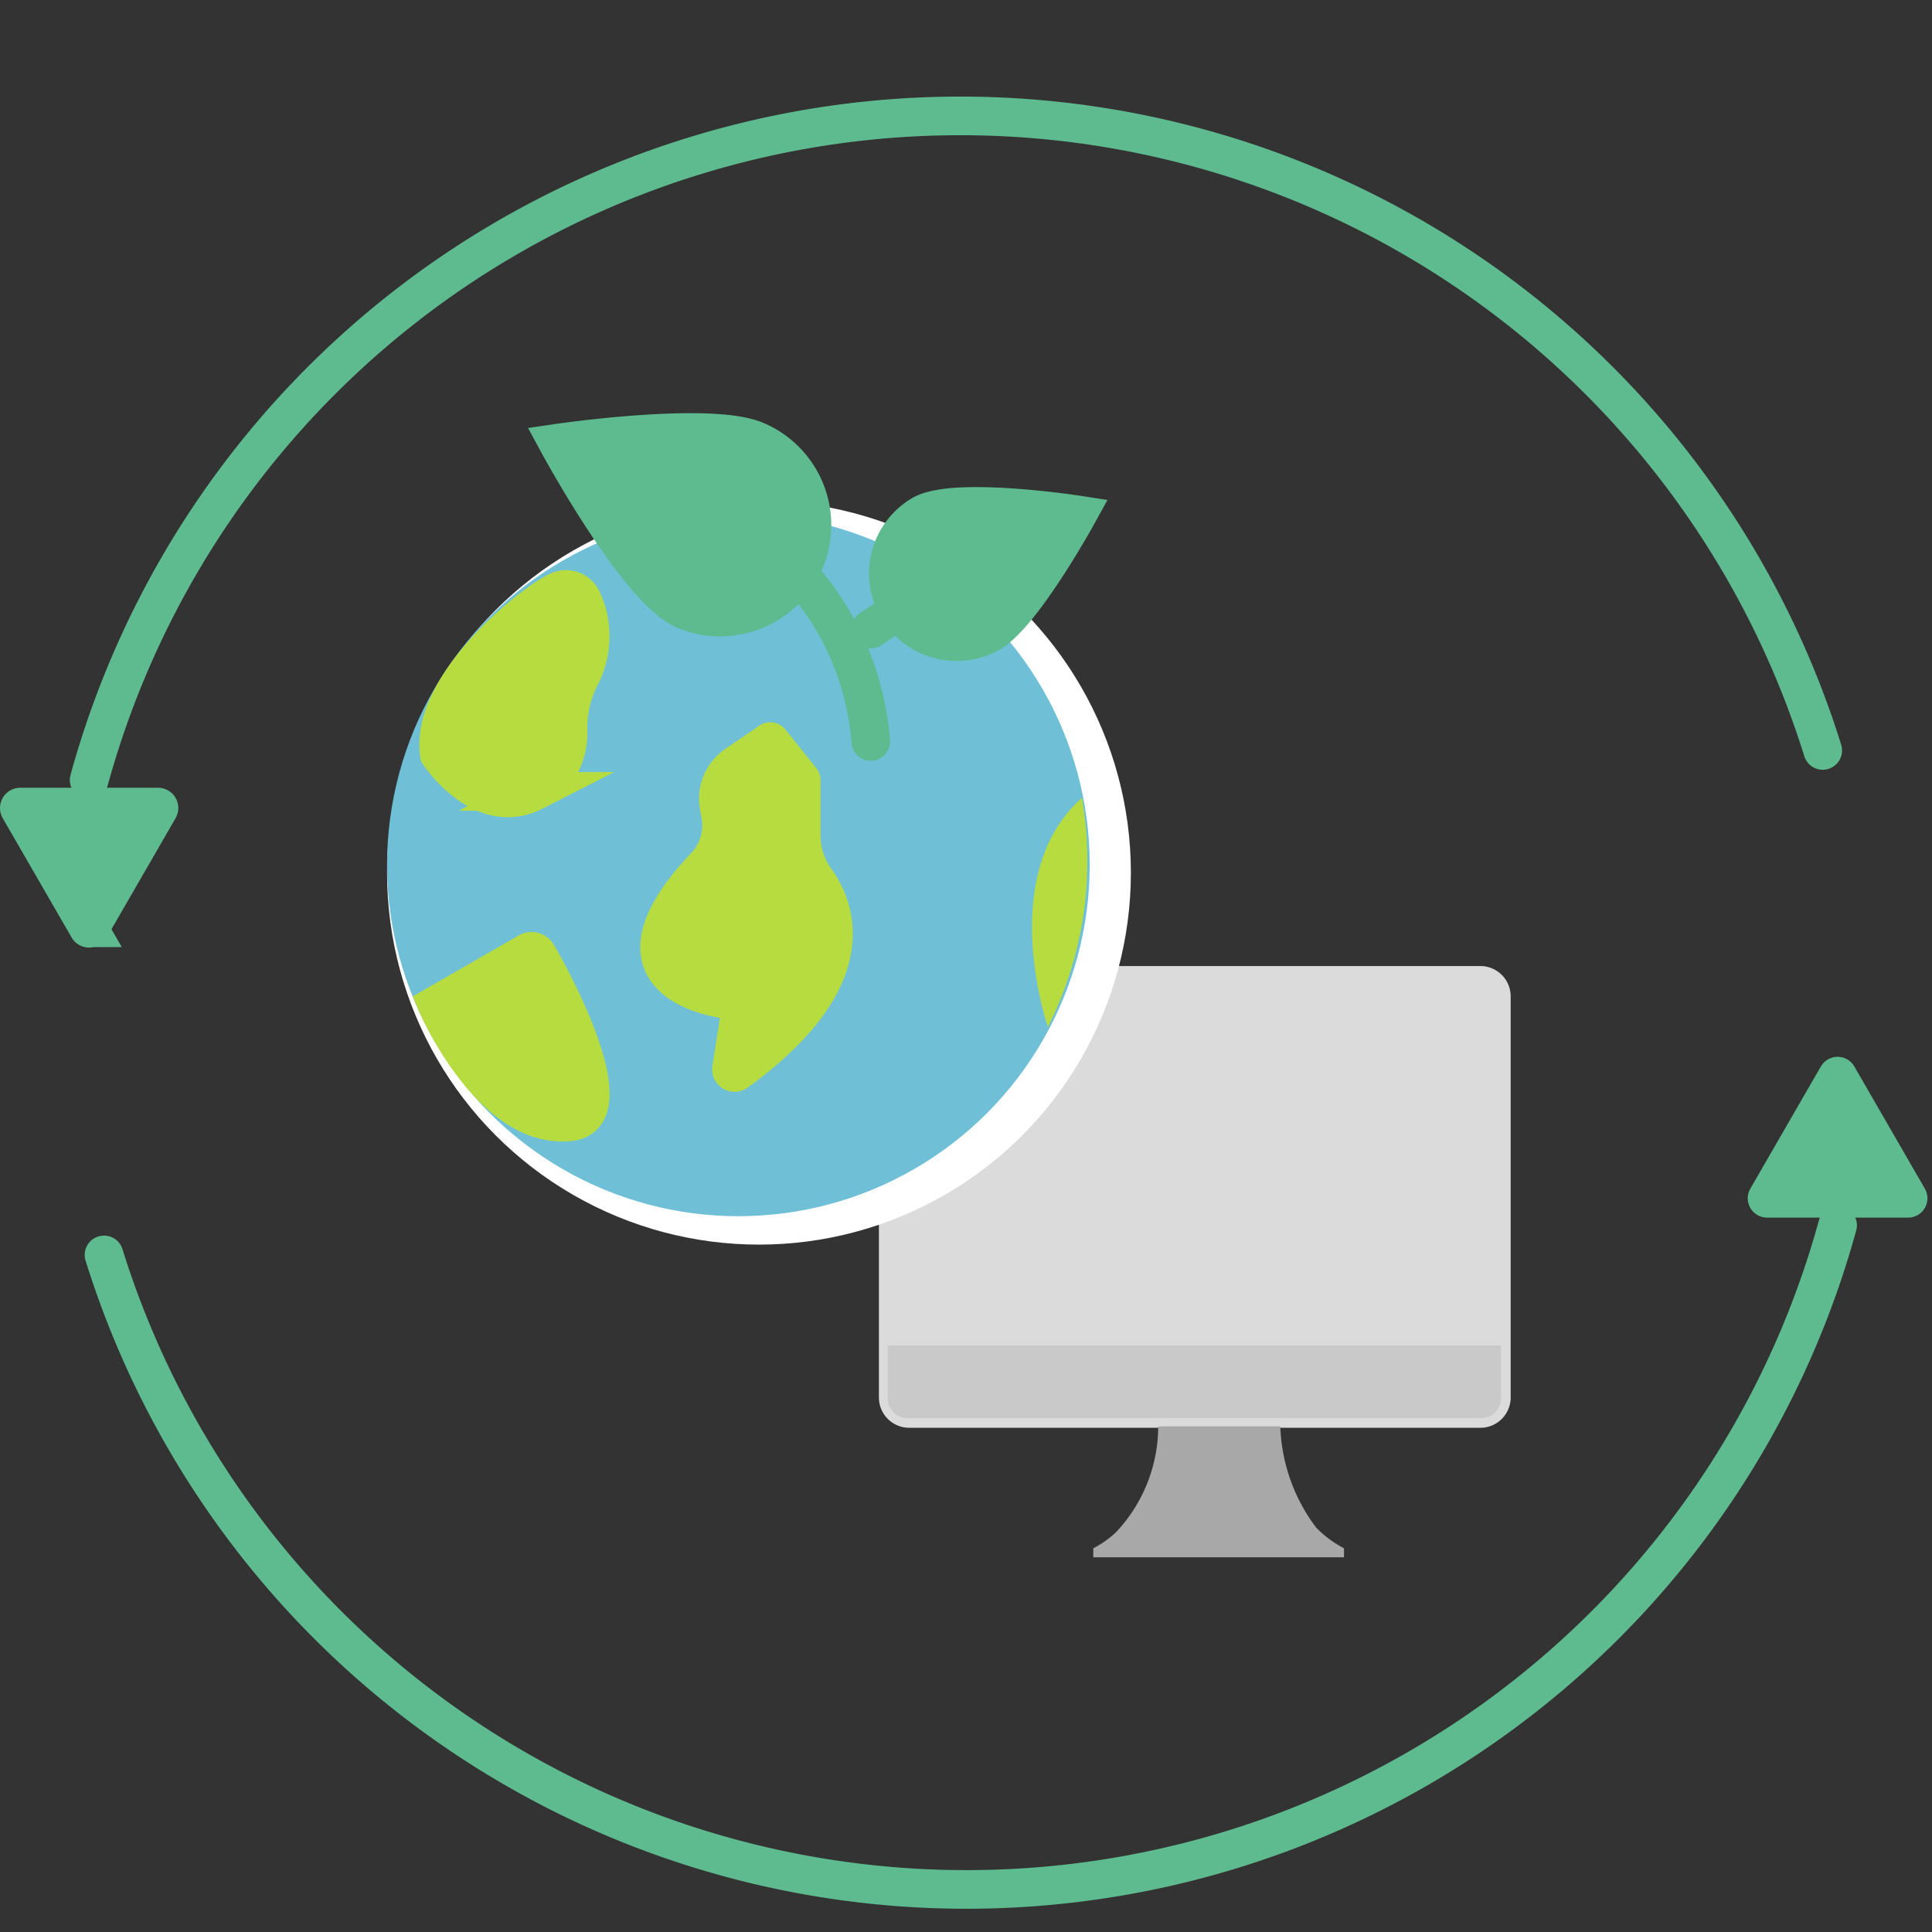 <svg xmlns="http://www.w3.org/2000/svg" xmlns:xlink="http://www.w3.org/1999/xlink" width="100" height="100" viewBox="0 0 100 100">
  <rect x="0" y="0" width="100" height="100" fill="#333333" stroke="none"/>
  <defs>
    <clipPath id="clip-path">
      <rect id="長方形_7760" data-name="長方形 7760" width="100" height="100" transform="translate(50 141)" fill="#fff" stroke="#707070" stroke-width="1"/>
    </clipPath>
    <clipPath id="clip-path-2">
      <rect id="長方形_7810" data-name="長方形 7810" width="99.765" height="93.797" transform="translate(0 0)" fill="none"/>
    </clipPath>
  </defs>
  <g id="ic-r-pro-002" transform="translate(-50 -141)" clip-path="url(#clip-path)">
    <g id="グループ_17702" data-name="グループ 17702" transform="translate(50 144)">
      <g id="グループ_18150" data-name="グループ 18150" transform="translate(0 2)">
        <g id="グループ_18149" data-name="グループ 18149" clip-path="url(#clip-path-2)">
          <path id="パス_3840" data-name="パス 3840" d="M76.625,68.4H47.062a1.07,1.07,0,0,1-1.07-1.069V46.571a1.07,1.07,0,0,1,1.07-1.069H76.625a1.069,1.069,0,0,1,1.069,1.069V67.33A1.069,1.069,0,0,1,76.625,68.4" fill="#dbdbdb"/>
          <path id="長方形_7809" data-name="長方形 7809" d="M1.069,0H30.632A1.07,1.07,0,0,1,31.7,1.07V21.828A1.069,1.069,0,0,1,30.633,22.9H1.069A1.069,1.069,0,0,1,0,21.828V1.069A1.069,1.069,0,0,1,1.069,0Z" transform="translate(45.992 45.502)" fill="none" stroke="#dbdbdb" stroke-miterlimit="10" stroke-width="1"/>
          <path id="パス_3841" data-name="パス 3841" d="M63.344,66.13a.692.692,0,1,1-.692-.692.692.692,0,0,1,.692.692"/>
          <path id="パス_3842" data-name="パス 3842" d="M21.034,40.171a18.25,18.25,0,1,1,18.25,18.25,18.25,18.25,0,0,1-18.25-18.25" fill="#fff"/>
          <circle id="楕円形_937" data-name="楕円形 937" cx="18.25" cy="18.25" r="18.25" transform="translate(21.034 21.921)" fill="none" stroke="#fff" stroke-linecap="round" stroke-miterlimit="10" stroke-width="2"/>
          <path id="パス_3843" data-name="パス 3843" d="M21.034,39.766A17.185,17.185,0,1,1,38.219,56.951,17.185,17.185,0,0,1,21.034,39.766" fill="#6fc0d7"/>
          <circle id="楕円形_938" data-name="楕円形 938" cx="17.185" cy="17.185" r="17.185" transform="translate(21.034 22.581)" fill="none" stroke="#6fc0d7" stroke-linecap="round" stroke-miterlimit="10" stroke-width="2"/>
          <path id="パス_3844" data-name="パス 3844" d="M4.614,35.376a46.759,46.759,0,0,1,89.73-1.534" fill="none" stroke="#5eba8f" stroke-linecap="round" stroke-miterlimit="10" stroke-width="2"/>
          <path id="パス_3845" data-name="パス 3845" d="M4.658,43.022l3.564-6.173a.05.05,0,0,0-.044-.075H1.051a.05.05,0,0,0-.044.075l3.564,6.173a.05.05,0,0,0,.087,0" fill="#5eba8f"/>
          <path id="パス_3846" data-name="パス 3846" d="M4.658,43.022l3.564-6.173a.05.05,0,0,0-.044-.075H1.051a.05.05,0,0,0-.044.075l3.564,6.173A.05.05,0,0,0,4.658,43.022Z" fill="none" stroke="#5eba8f" stroke-linecap="round" stroke-miterlimit="10" stroke-width="2"/>
          <path id="パス_3847" data-name="パス 3847" d="M95.114,58.42a46.759,46.759,0,0,1-89.73,1.534" fill="none" stroke="#5eba8f" stroke-linecap="round" stroke-miterlimit="10" stroke-width="2"/>
          <path id="パス_3848" data-name="パス 3848" d="M95.114,50.7l-3.651,6.324h7.3Z" fill="#5eba8f"/>
          <path id="パス_3849" data-name="パス 3849" d="M95.114,50.7l-3.651,6.324h7.3Z" fill="none" stroke="#5eba8f" stroke-linecap="round" stroke-linejoin="round" stroke-width="2"/>
          <path id="パス_3850" data-name="パス 3850" d="M55.757,21.648s-2.825,5.134-4.513,6.108a3.529,3.529,0,0,1-3.529-6.112c1.688-.974,8.042,0,8.042,0" fill="#5eba8f"/>
          <path id="パス_3851" data-name="パス 3851" d="M55.757,21.648s-2.825,5.134-4.513,6.108a3.529,3.529,0,0,1-3.529-6.112C49.4,20.67,55.757,21.648,55.757,21.648Z" fill="none" stroke="#5eba8f" stroke-miterlimit="10" stroke-width="2"/>
          <path id="パス_3852" data-name="パス 3852" d="M28.892,17.935s7.808-1.145,10.227-.127a4.752,4.752,0,0,1-3.688,8.76c-2.419-1.018-6.539-8.633-6.539-8.633" fill="#5eba8f"/>
          <path id="パス_3853" data-name="パス 3853" d="M28.892,17.935s7.808-1.145,10.227-.127a4.752,4.752,0,0,1-3.688,8.76C33.012,25.55,28.892,17.935,28.892,17.935Z" fill="none" stroke="#5eba8f" stroke-miterlimit="10" stroke-width="2"/>
          <path id="パス_3854" data-name="パス 3854" d="M34.67,20.5a14.617,14.617,0,0,1,10.4,12.877" fill="none" stroke="#5eba8f" stroke-linecap="round" stroke-miterlimit="10" stroke-width="2"/>
          <line id="線_330" data-name="線 330" x1="5.696" y2="3.838" transform="translate(45.07 23.723)" fill="#5eba8f"/>
          <line id="線_331" data-name="線 331" x1="5.696" y2="3.838" transform="translate(45.07 23.723)" fill="none" stroke="#5eba8f" stroke-linecap="round" stroke-miterlimit="10" stroke-width="2"/>
          <path id="パス_3855" data-name="パス 3855" d="M22.744,34.032s2.182,3.311,4.887,1.93A3.429,3.429,0,0,0,29.4,32.853a5.939,5.939,0,0,1,.588-2.743,4.521,4.521,0,0,0,.421-3.292,4.647,4.647,0,0,0-.3-.805.91.91,0,0,0-1.183-.424c-1.364.6-6.708,4.886-6.184,8.443" fill="#b7dc40"/>
          <path id="パス_3856" data-name="パス 3856" d="M22.744,34.032s2.182,3.311,4.887,1.93A3.429,3.429,0,0,0,29.4,32.853a5.939,5.939,0,0,1,.588-2.743,4.521,4.521,0,0,0,.421-3.292,4.647,4.647,0,0,0-.3-.805.91.91,0,0,0-1.183-.424C27.564,26.193,22.22,30.475,22.744,34.032Z" fill="none" stroke="#b7dc40" stroke-linecap="round" stroke-miterlimit="10" stroke-width="2"/>
          <path id="パス_3857" data-name="パス 3857" d="M29.514,53.059c2.857-.332-1.01-7.5-1.716-8.658a.34.34,0,0,0-.5-.087L22.627,47s2.832,6.529,6.887,6.058" fill="#b7dc40"/>
          <path id="パス_3858" data-name="パス 3858" d="M29.514,53.059c2.857-.332-1.01-7.5-1.716-8.658a.34.34,0,0,0-.5-.087L22.627,47S25.459,53.53,29.514,53.059Z" fill="none" stroke="#b7dc40" stroke-linecap="round" stroke-miterlimit="10" stroke-width="2"/>
          <path id="パス_3859" data-name="パス 3859" d="M38.408,46.824s-8.156-.364-1.915-6.973a3.062,3.062,0,0,0,.806-2.676l-.08-.421a2.142,2.142,0,0,1,.894-2.17l1.757-1.2,1.6,2v2.785a3.988,3.988,0,0,0,.727,2.358c1.118,1.532,2.5,5.165-4.078,9.954a.162.162,0,0,1-.257-.15Z" fill="#b7dc40"/>
          <path id="パス_3860" data-name="パス 3860" d="M38.408,46.824s-8.156-.364-1.915-6.973a3.062,3.062,0,0,0,.806-2.676l-.08-.421a2.142,2.142,0,0,1,.894-2.17l1.757-1.2,1.6,2v2.785a3.988,3.988,0,0,0,.727,2.358c1.118,1.532,2.5,5.165-4.078,9.954a.162.162,0,0,1-.257-.15Z" fill="none" stroke="#b7dc40" stroke-linejoin="round" stroke-width="2"/>
          <path id="パス_3861" data-name="パス 3861" d="M76.673,68.4h-29.7a1.022,1.022,0,0,1-1.022-1.021V64.641H77.694v2.737A1.021,1.021,0,0,1,76.673,68.4" fill="#c9c9c9"/>
          <path id="パス_3862" data-name="パス 3862" d="M56,36.3a19.075,19.075,0,0,1-1.761,11.856S51.509,40.292,56,36.3" fill="#b7dc40"/>
          <path id="パス_3863" data-name="パス 3863" d="M68.132,74.08a9.211,9.211,0,0,1-1.863-5.211.293.293,0,0,0,0-.042H59.948a.238.238,0,0,0,0,.038A7.993,7.993,0,0,1,57.771,74.3a5.11,5.11,0,0,1-1.183.839v.466H69.565v-.466a5.606,5.606,0,0,1-1.433-1.063" fill="#a8a8a8"/>
        </g>
      </g>
    </g>
  </g>
</svg>
